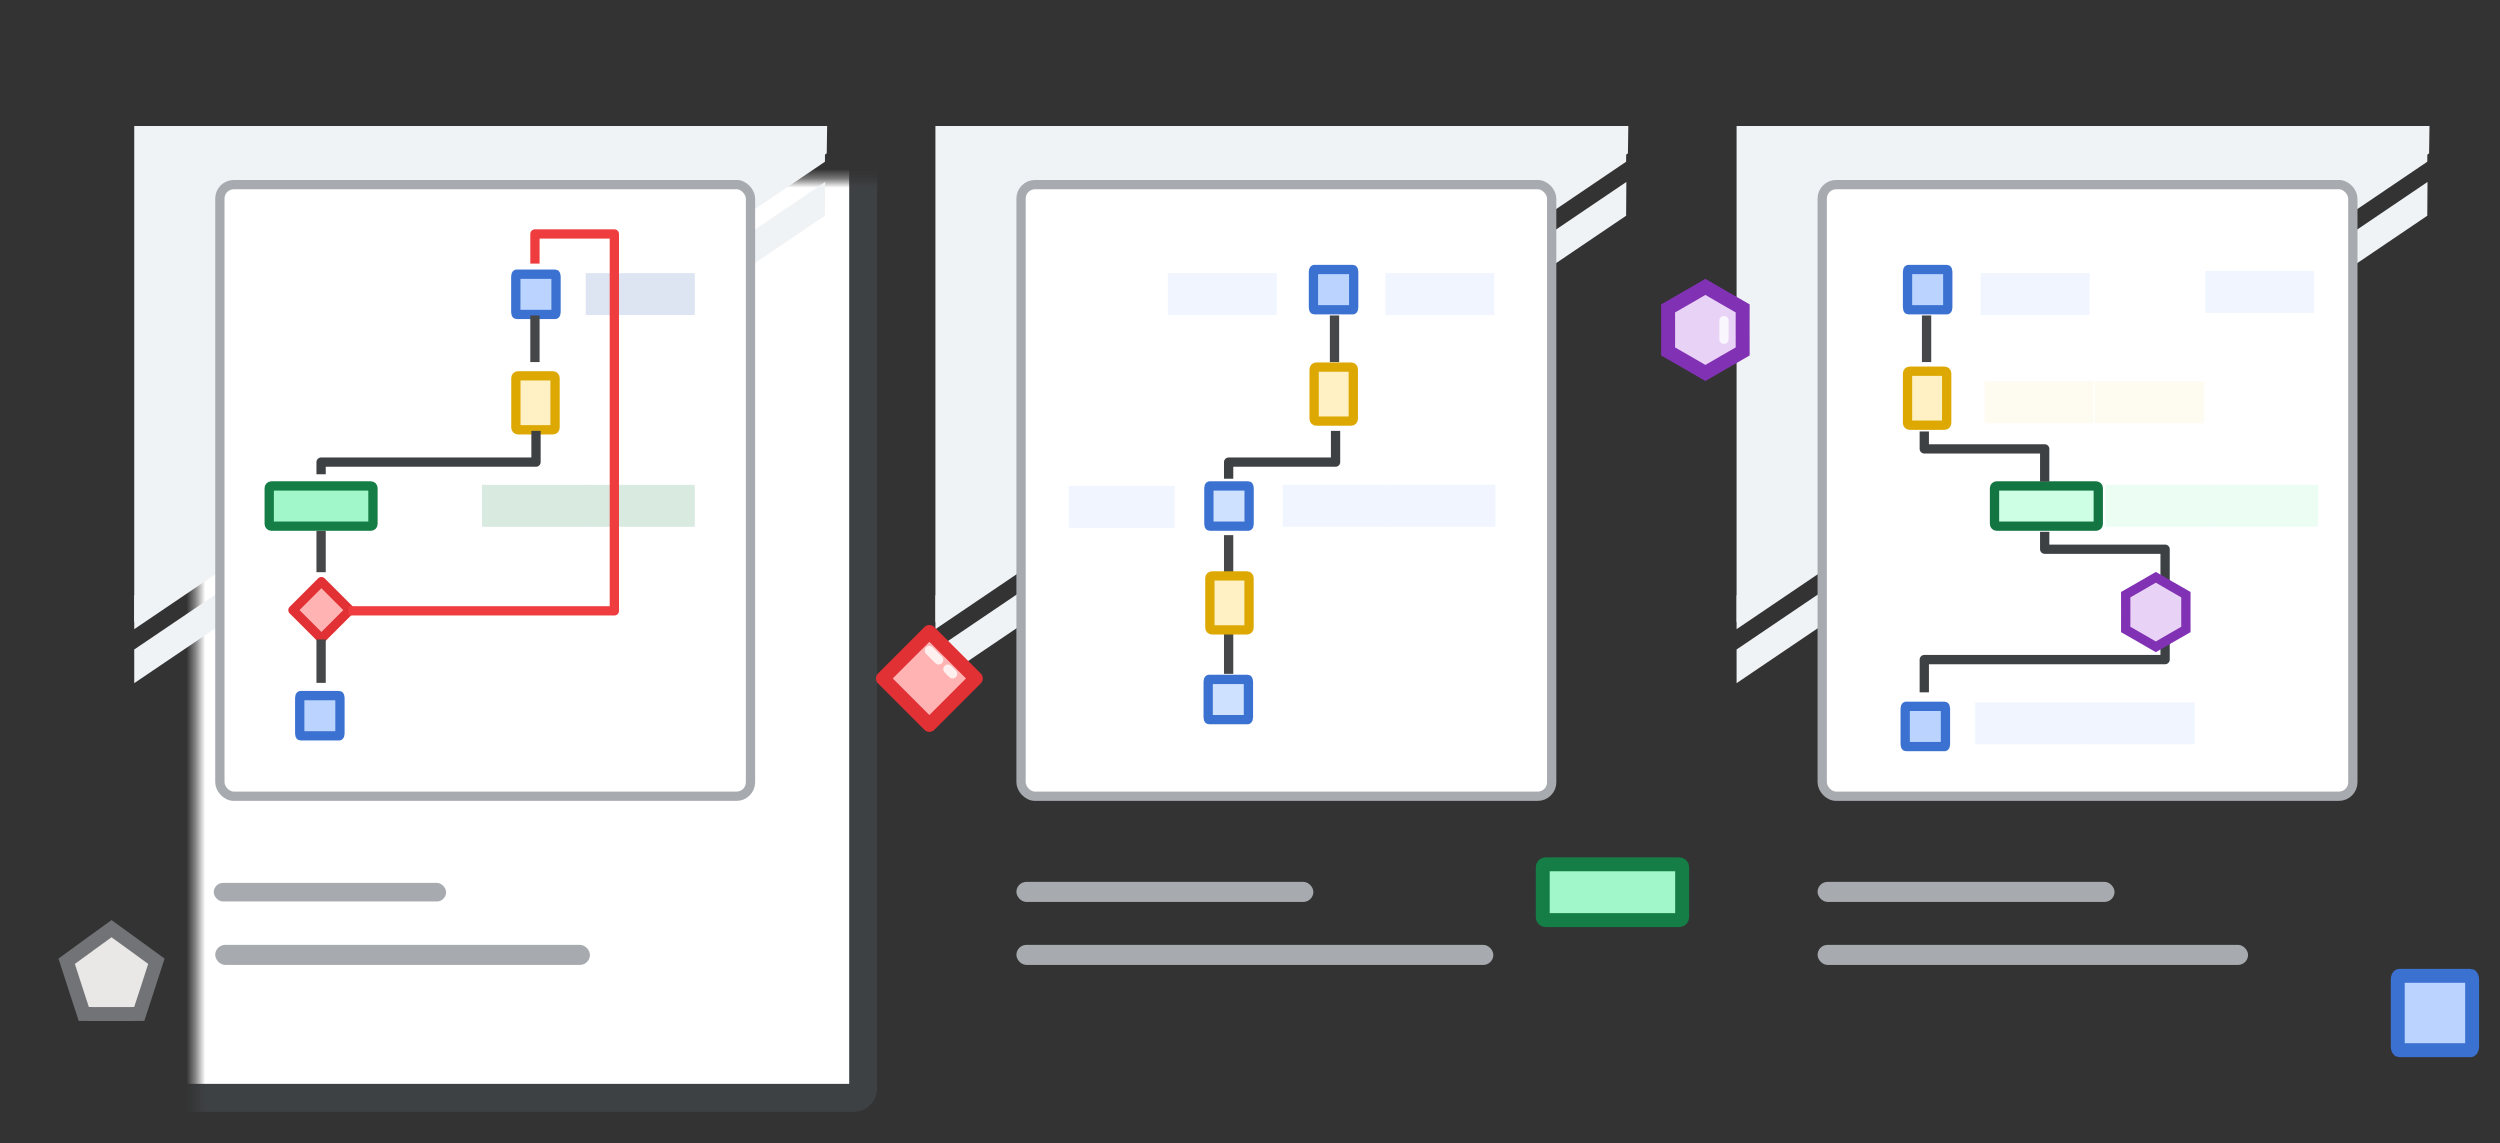 <svg width="269" height="123" viewBox="0 0 269 123" fill="none" xmlns="http://www.w3.org/2000/svg">
<rect x="0" y="0" width="269" height="123" fill="#333333" stroke="none"/>
<mask id="path-1-inside-1" fill="white">
<rect x="10.571" y="9.683" width="82.302" height="108.444" rx="1"/>
</mask>
<rect x="10.571" y="9.683" width="82.302" height="108.444" rx="1" fill="white" stroke="#3E4144" stroke-width="3" mask="url(#path-1-inside-1)"/>
<path d="M88.957 16.501L89 13.556H14.444V66.928L88.957 16.501Z" fill="#F0F3F6"/>
<path d="M88.763 23.212L14.444 73.507V69.885L88.788 19.578L88.763 23.212Z" fill="#F0F3F6"/>
<path d="M88.763 17.402L14.444 67.697V64.076L88.788 13.769L88.763 17.402Z" fill="#F0F3F6"/>
<rect x="23" y="95" width="25" height="2" rx="1" fill="#A7ABAF"/>
<rect x="23.158" y="101.667" width="40.32" height="2.159" rx="1.08" fill="#A7ABAF"/>
<rect x="23.658" y="19.865" width="57.095" height="65.809" rx="1.5" fill="white" stroke="#A7ABAF"/>
<path d="M59.742 29.503H55.588C55.54 29.503 55.5 29.605 55.5 29.731V33.604C55.5 33.73 55.54 33.832 55.588 33.832H59.742C59.79 33.832 59.83 33.73 59.83 33.604V29.731C59.83 29.605 59.79 29.503 59.742 29.503Z" fill="#BBD4FF" stroke="#3B72D2"/>
<path d="M36.492 74.846H32.338C32.29 74.846 32.25 74.948 32.25 75.074V78.947C32.25 79.073 32.29 79.175 32.338 79.175H36.492C36.54 79.175 36.58 79.073 36.58 78.947V75.074C36.58 74.948 36.54 74.846 36.492 74.846Z" fill="#BBD4FF" stroke="#3B72D2"/>
<path d="M59.496 40.439H55.737C55.611 40.439 55.51 40.541 55.51 40.667V46.02C55.51 46.146 55.611 46.248 55.737 46.248H59.496C59.622 46.248 59.724 46.146 59.724 46.02V40.667C59.724 40.541 59.622 40.439 59.496 40.439Z" fill="#FFF1C3" stroke="#DDA802"/>
<path d="M39.904 52.286H29.196C29.07 52.286 28.968 52.388 28.968 52.514V56.386C28.968 56.512 29.07 56.614 29.196 56.614H39.904C40.029 56.614 40.131 56.512 40.131 56.386V52.514C40.131 52.388 40.029 52.286 39.904 52.286Z" fill="#A2F7CA" stroke="#147E46"/>
<path d="M31.521 65.646L34.582 62.585L37.643 65.646L34.582 68.707L31.521 65.646Z" fill="#FFB3B3" stroke="#E13134" stroke-linejoin="round"/>
<g opacity="0.8">
<path opacity="0.2" d="M63.256 52.172H51.864V56.683H63.256V52.172Z" fill="#147E46"/>
</g>
<g opacity="0.8">
<path opacity="0.2" d="M74.761 52.172H63.256V56.683H74.761V52.172Z" fill="#147E46"/>
</g>
<g opacity="0.8">
<path opacity="0.2" d="M74.761 29.389H63.028V33.9H74.761V29.389Z" fill="#2D5CAF"/>
</g>
<path d="M34.55 61.57V57.127" stroke="#454749" stroke-linejoin="round"/>
<path d="M34.55 73.473V68.803" stroke="#454749" stroke-linejoin="round"/>
<path d="M57.56 38.958V33.946" stroke="#454749" stroke-linejoin="round"/>
<path d="M34.55 51.033V49.723H57.674V46.362" stroke="#3E4144" stroke-linejoin="round"/>
<path d="M37.511 65.727H66.103V25.175H57.56V28.364" stroke="#EF3C3F" stroke-linejoin="round"/>
<mask id="path-21-inside-2" fill="white">
<rect x="96.778" y="9.683" width="82.302" height="108.444" rx="1"/>
</mask>
<rect x="96.778" y="9.683" width="82.302" height="108.444" rx="1" fill="white" stroke="#3E4144" stroke-width="3" mask="url(#path-21-inside-2)"/>
<path d="M101.151 65.986V14.056H174.699L174.668 16.233L101.151 65.986Z" fill="#F0F3F6" stroke="#F0F3F6"/>
<path d="M174.488 20.525L174.471 22.945L101.151 72.564V70.151L174.488 20.525Z" fill="#F0F3F6" stroke="#F0F3F6"/>
<path d="M174.488 14.716L174.471 17.135L101.151 66.755V64.341L174.488 14.716Z" fill="#F0F3F6" stroke="#F0F3F6"/>
<rect x="109.365" y="94.889" width="31.952" height="2.159" rx="1.08" fill="#A7ABAF"/>
<rect x="109.365" y="101.667" width="51.318" height="2.159" rx="1.08" fill="#A7ABAF"/>
<rect x="109.865" y="19.865" width="57.095" height="65.809" rx="1.5" fill="white" stroke="#A7ABAF"/>
<path d="M145.567 29H141.414C141.365 29 141.326 29.102 141.326 29.228V33.101C141.326 33.227 141.365 33.329 141.414 33.329H145.567C145.616 33.329 145.656 33.227 145.656 33.101V29.228C145.656 29.102 145.616 29 145.567 29Z" fill="#BBD4FF" stroke="#3B72D2"/>
<path d="M145.387 39.5H141.628C141.502 39.5 141.4 39.602 141.4 39.728V45.082C141.4 45.208 141.502 45.309 141.628 45.309H145.387C145.513 45.309 145.615 45.208 145.615 45.082V39.728C145.615 39.602 145.513 39.5 145.387 39.5Z" fill="#FFF1C3" stroke="#DDA802"/>
<path d="M134.317 52.286H130.164C130.115 52.286 130.076 52.388 130.076 52.514V56.387C130.076 56.512 130.115 56.614 130.164 56.614H134.317C134.366 56.614 134.406 56.512 134.406 56.387V52.514C134.406 52.388 134.366 52.286 134.317 52.286Z" fill="#CEE1FF" stroke="#3B72D2"/>
<path opacity="0.2" d="M149.401 52.17H138.01V56.681H149.401V52.17Z" fill="#B4CFFF"/>
<path opacity="0.2" d="M126.391 52.286H115V56.797H126.391V52.286Z" fill="#B4CFFF"/>
<path opacity="0.2" d="M160.907 52.17H149.401V56.681H160.907V52.17Z" fill="#B4CFFF"/>
<path opacity="0.2" d="M160.793 29.389H149.06V33.9H160.793V29.389Z" fill="#B4CFFF"/>
<path opacity="0.2" d="M137.384 29.387H125.651V33.898H137.384V29.387Z" fill="#B4CFFF"/>
<path d="M132.201 62.025V57.583" stroke="#454749" stroke-linejoin="round"/>
<path d="M132.201 72.505V67.835" stroke="#454749" stroke-linejoin="round"/>
<path d="M143.592 38.958V33.946" stroke="#454749" stroke-linejoin="round"/>
<path d="M132.201 51.511V49.723H143.706V46.362" stroke="#3E4144" stroke-linejoin="round"/>
<path d="M134.169 61.968H130.41C130.284 61.968 130.182 62.07 130.182 62.196V67.55C130.182 67.676 130.284 67.778 130.41 67.778H134.169C134.295 67.778 134.397 67.676 134.397 67.55V62.196C134.397 62.07 134.295 61.968 134.169 61.968Z" fill="#FFF1C3" stroke="#DDA802"/>
<path d="M134.242 73.103H130.088C130.04 73.103 130 73.205 130 73.331V77.204C130 77.33 130.04 77.432 130.088 77.432H134.242C134.29 77.432 134.33 77.33 134.33 77.204V73.331C134.33 73.205 134.29 73.103 134.242 73.103Z" fill="#CEE1FF" stroke="#3B72D2"/>
<path d="M95 73L100 68L105 73L100 78L95 73Z" fill="#FFB3B3" stroke="#E13134" stroke-width="1.5" stroke-linejoin="round"/>
<path d="M180.694 93H166.306C166.137 93 166 93.141 166 93.316V98.684C166 98.859 166.137 99 166.306 99H180.694C180.863 99 181 98.859 181 98.684V93.316C181 93.141 180.863 93 180.694 93Z" fill="#A2F7CA" stroke="#147E46" stroke-width="1.5"/>
<mask id="path-44-inside-3" fill="white">
<rect x="182.984" y="9.683" width="82.302" height="108.444" rx="1"/>
</mask>
<rect x="182.984" y="9.683" width="82.302" height="108.444" rx="1" fill="white" stroke="#3E4144" stroke-width="3" mask="url(#path-44-inside-3)"/>
<path d="M261.37 16.501L261.412 13.556H186.857V66.928L261.37 16.501Z" fill="#F0F3F6"/>
<path d="M261.175 23.212L186.857 73.507V69.885L261.201 19.578L261.175 23.212Z" fill="#F0F3F6"/>
<path d="M261.175 17.402L186.857 67.697V64.076L261.201 13.769L261.175 17.402Z" fill="#F0F3F6"/>
<rect x="195.571" y="94.889" width="31.952" height="2.159" rx="1.08" fill="#A7ABAF"/>
<rect x="195.571" y="101.667" width="46.32" height="2.159" rx="1.08" fill="#A7ABAF"/>
<rect x="196.071" y="19.865" width="57.095" height="65.809" rx="1.5" fill="white" stroke="#A7ABAF"/>
<path d="M209.492 29H205.338C205.29 29 205.25 29.102 205.25 29.228V33.101C205.25 33.227 205.29 33.329 205.338 33.329H209.492C209.54 33.329 209.58 33.227 209.58 33.101V29.228C209.58 29.102 209.54 29 209.492 29Z" fill="#BBD4FF" stroke="#3B72D2"/>
<path d="M209.237 39.941H205.477C205.352 39.941 205.25 40.042 205.25 40.168V45.522C205.25 45.648 205.352 45.75 205.477 45.75H209.237C209.362 45.75 209.464 45.648 209.464 45.522V40.168C209.464 40.042 209.362 39.941 209.237 39.941Z" fill="#FFF1C3" stroke="#DDA802"/>
<path d="M225.546 52.286H214.838C214.712 52.286 214.61 52.388 214.61 52.514V56.386C214.61 56.512 214.712 56.614 214.838 56.614H225.546C225.672 56.614 225.774 56.512 225.774 56.386V52.514C225.774 52.388 225.672 52.286 225.546 52.286Z" fill="#CDFFE5" stroke="#137642"/>
<path opacity="0.2" d="M237.941 52.169H226.55V56.68H237.941V52.169Z" fill="#A2F7CA"/>
<path opacity="0.2" d="M249.447 52.169H237.941V56.68H249.447V52.169Z" fill="#A2F7CA"/>
<path opacity="0.2" d="M249.016 29.15H237.283V33.661H249.016V29.15Z" fill="#B4CFFF"/>
<path opacity="0.2" d="M225.264 41.026H213.531V45.537H225.264V41.026Z" fill="#FBEBB9"/>
<path opacity="0.2" d="M237.14 41.026H225.407V45.537H237.14V41.026Z" fill="#FBEBB9"/>
<path opacity="0.2" d="M224.844 29.387H213.111V33.897H224.844V29.387Z" fill="#B4CFFF"/>
<path d="M207.3 38.958V33.946" stroke="#454749" stroke-linejoin="round"/>
<path d="M207.053 46.425V48.3H220.009V51.823" stroke="#3E4144" stroke-linejoin="round"/>
<path d="M220.009 57.221V59.096H232.965V62.619" stroke="#3E4144" stroke-linejoin="round"/>
<path d="M232.965 69.097V70.972H207.053V74.496" stroke="#3E4144" stroke-linejoin="round"/>
<path d="M185.502 32.029L185.502 32.029L185.505 32.03L187.512 33.184L187.507 35.498L187.508 35.502L187.512 37.816L185.505 38.97L185.502 38.971L183.5 40.133L181.498 38.971L181.495 38.97L179.488 37.816L179.493 35.502L179.492 35.498L179.488 33.184L181.495 32.03L181.495 32.03L181.498 32.029L183.5 30.867L185.502 32.029Z" fill="#E8D2F6" stroke="#8131B3" stroke-width="1.5"/>
<path d="M233.581 63.056L233.581 63.056L233.583 63.057L235.204 63.988L235.2 65.857L235.2 65.859L235.204 67.729L233.583 68.66L233.583 68.66L233.581 68.661L231.965 69.599L230.348 68.661L230.348 68.661L230.346 68.66L228.725 67.729L228.729 65.859L228.729 65.857L228.725 63.988L230.346 63.057L230.346 63.057L230.348 63.056L231.965 62.118L233.581 63.056Z" fill="#E8D2F6" stroke="#8131B3"/>
<path d="M265.837 105H258.163C258.073 105 258 105.189 258 105.421V112.579C258 112.811 258.073 113 258.163 113H265.837C265.927 113 266 112.811 266 112.579V105.421C266 105.189 265.927 105 265.837 105Z" fill="#BBD4FF" stroke="#3B72D2" stroke-width="1.5"/>
<path d="M209.242 76H205.088C205.04 76 205 76.102 205 76.228V80.102C205 80.228 205.04 80.33 205.088 80.33H209.242C209.29 80.33 209.33 80.228 209.33 80.102V76.228C209.33 76.102 209.29 76 209.242 76Z" fill="#BBD4FF" stroke="#3B72D2"/>
<path opacity="0.2" d="M224.407 75.575H212.531V80.086H224.407V75.575Z" fill="#B4CFFF"/>
<path opacity="0.2" d="M236.14 75.575H224.407V80.086H236.14V75.575Z" fill="#B4CFFF"/>
<path d="M100 70L101 71" stroke="white" stroke-opacity="0.8" stroke-linecap="round" stroke-linejoin="round"/>
<path d="M102 72L102.5 72.5" stroke="white" stroke-opacity="0.8" stroke-linecap="round" stroke-linejoin="round"/>
<path d="M185.5 34.5V36.5" stroke="white" stroke-opacity="0.8" stroke-linecap="round" stroke-linejoin="round"/>
<path d="M9.585 101.674L12 99.926L14.415 101.674L14.417 101.676L16.826 103.432L15.909 106.269L15.909 106.271L14.982 109.105L12.001 109.11H11.999L9.018 109.105L8.092 106.271L8.091 106.269L7.174 103.432L9.583 101.676L9.585 101.674Z" fill="#E9E8E7" stroke="#717376" stroke-width="1.5"/>
</svg>

